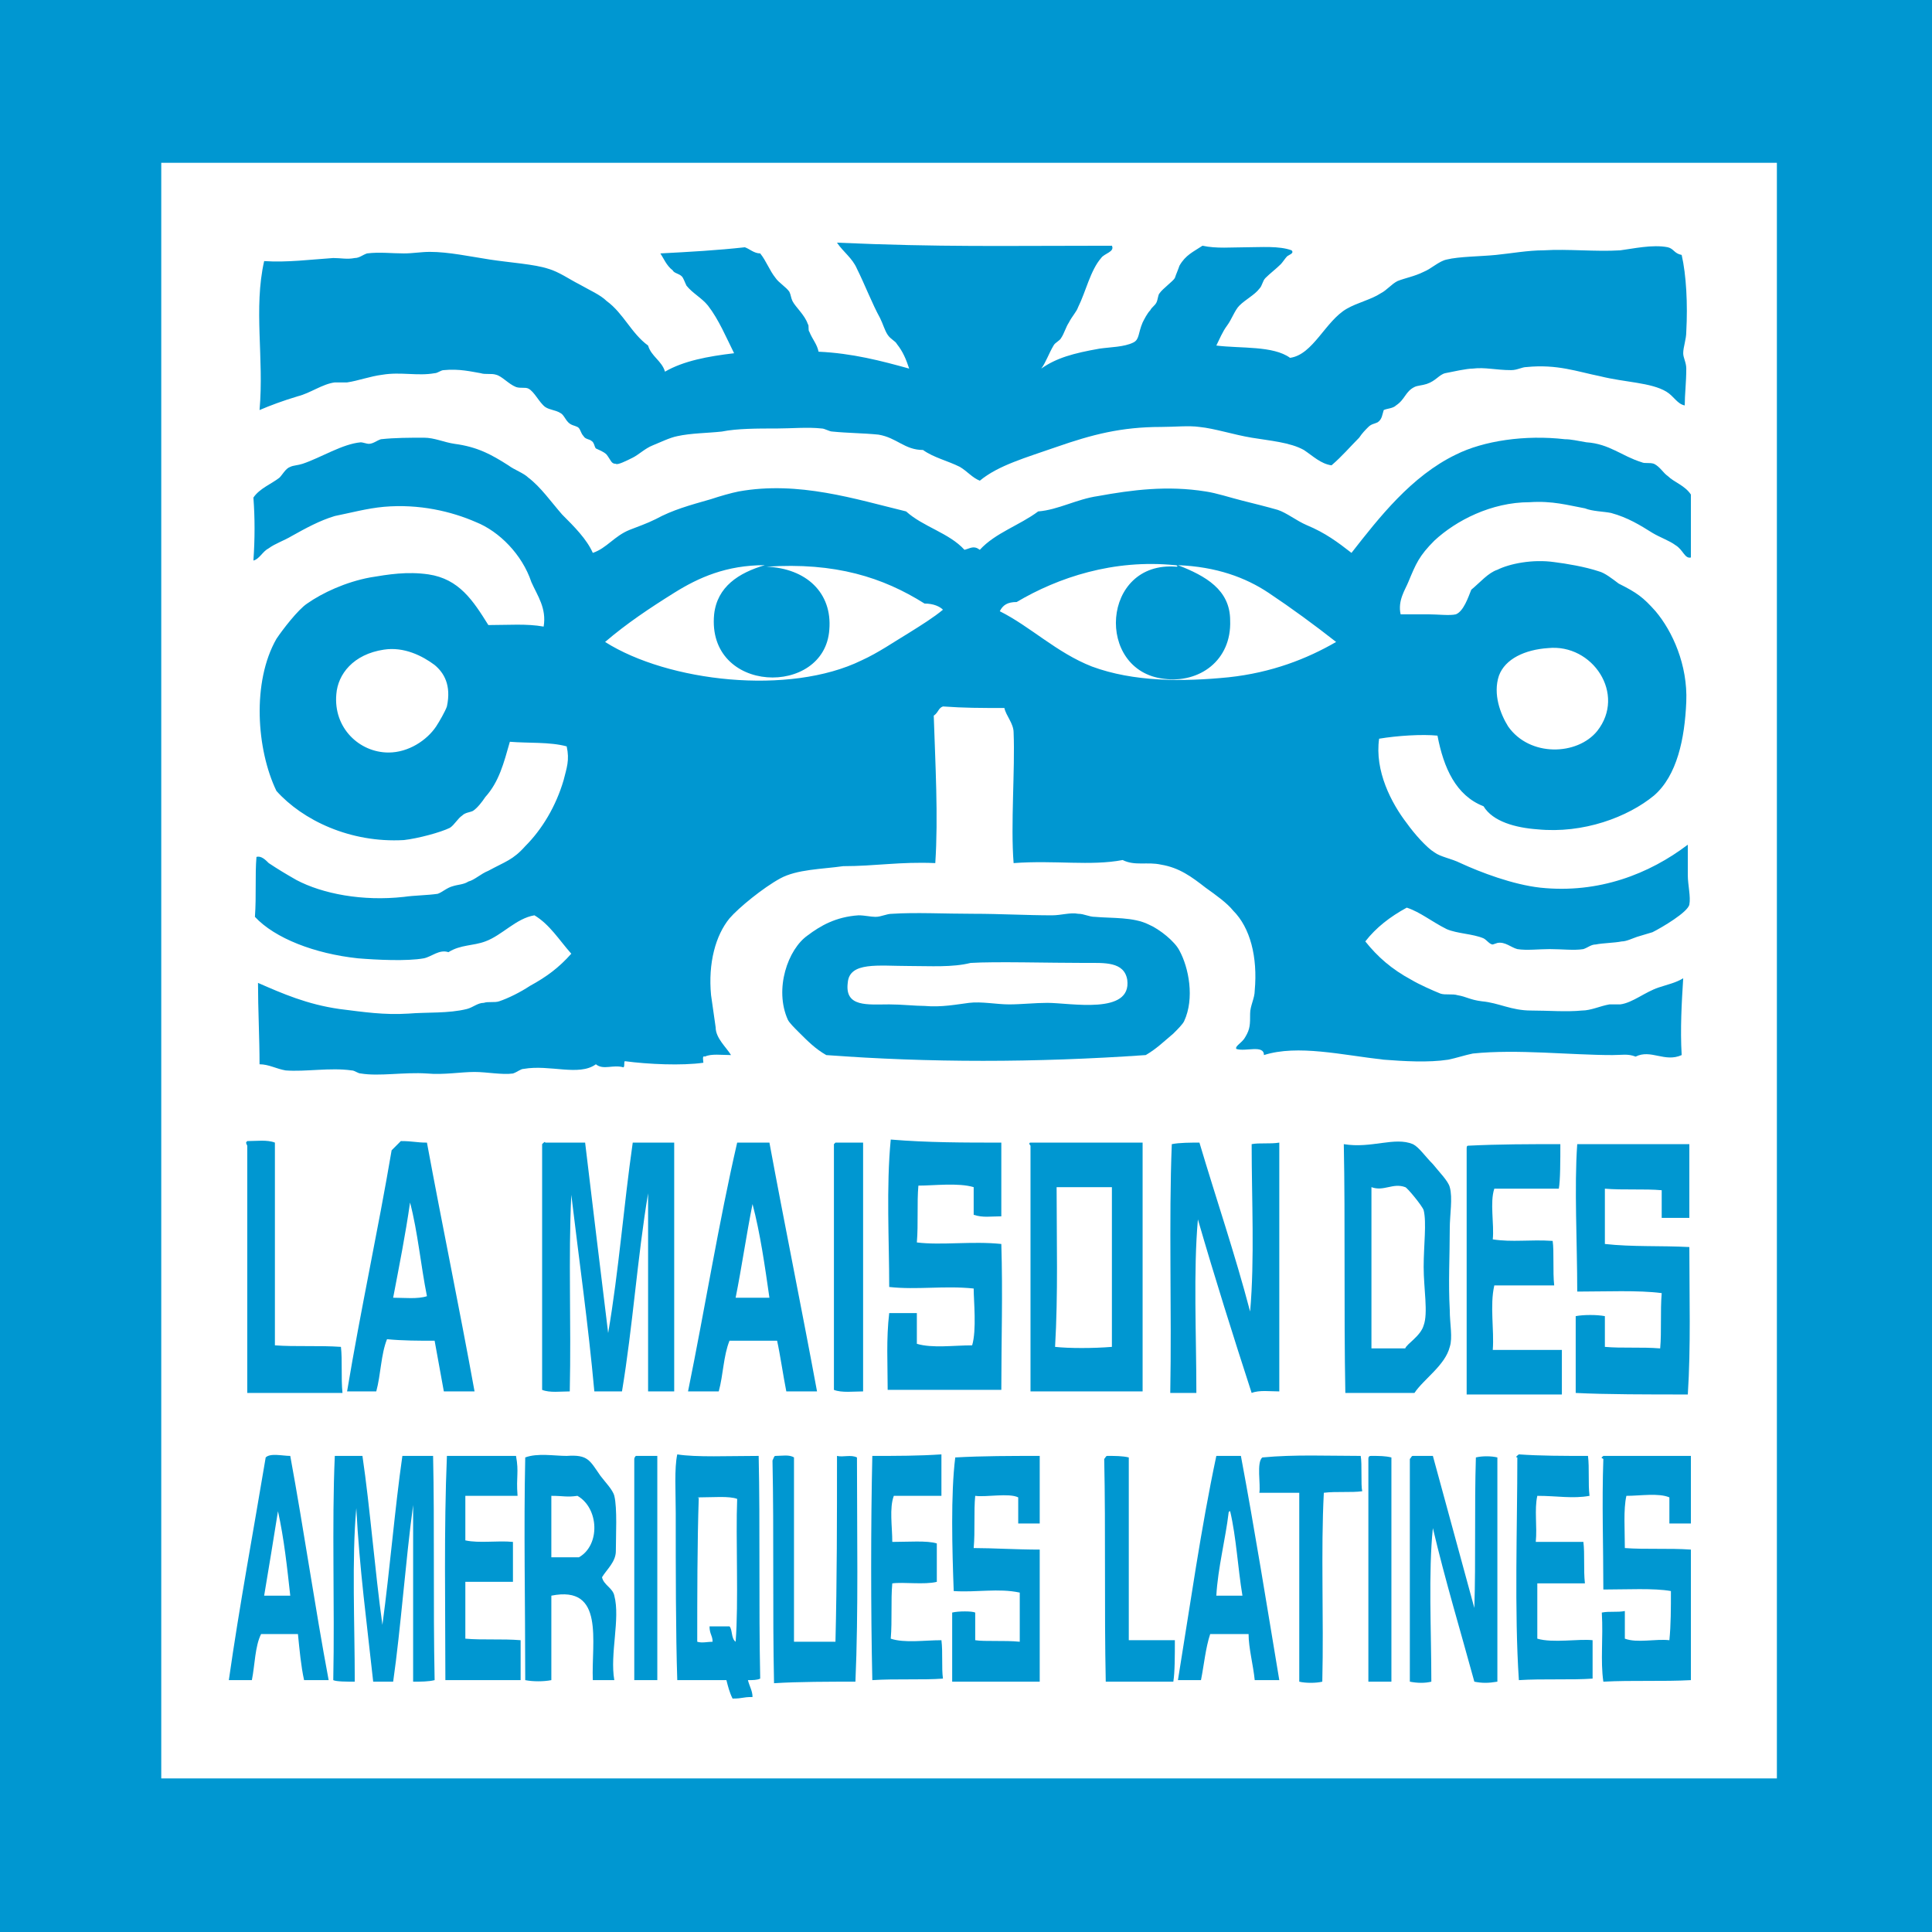 <svg version="1.0" id="Calque_1" xmlns="http://www.w3.org/2000/svg" xmlns:xlink="http://www.w3.org/1999/xlink" x="0px" y="0px"
	 viewBox="0 0 125.8 125.8" style="enable-background:new 0 0 125.8 125.8;" xml:space="preserve">
<path style="fill:#0097D1;" d="M0,0v125.8h125.8V0H0z M115.7,115.8H10.5V10.6h105.2V115.8z"/>
<path style="fill:#0097D1;" d="M72.4,16c0.2,0.4-0.5,0.5-0.7,0.8c-0.7,0.8-1,2.2-1.5,3.2c-0.1,0.3-0.4,0.6-0.6,1
	c-0.2,0.3-0.3,0.7-0.5,1c-0.1,0.2-0.4,0.3-0.5,0.5c-0.3,0.5-0.5,1.1-0.8,1.5c1-0.7,2.1-1,3.8-1.3c0.7-0.1,1.6-0.1,2.2-0.4
	c0.4-0.2,0.3-0.6,0.6-1.3c0.1-0.2,0.3-0.6,0.5-0.8c0.1-0.2,0.3-0.3,0.4-0.5s0.1-0.5,0.2-0.6c0.2-0.3,0.9-0.8,1-1
	c0.1-0.3,0.2-0.5,0.3-0.8c0.4-0.7,0.9-0.9,1.5-1.3c0.9,0.2,1.9,0.1,2.9,0.1c0.9,0,2.1-0.1,2.9,0.2c0.2,0.2-0.2,0.3-0.3,0.4
	c-0.1,0.1-0.3,0.4-0.4,0.5c-0.3,0.3-0.7,0.6-1,0.9c-0.2,0.2-0.2,0.5-0.4,0.7c-0.3,0.4-0.9,0.7-1.3,1.1c-0.3,0.3-0.5,0.9-0.8,1.3
	s-0.5,0.9-0.7,1.3c1.6,0.2,3.7,0,4.8,0.8c1.5-0.2,2.3-2.4,3.7-3.2c0.7-0.4,1.6-0.6,2.2-1c0.4-0.2,0.7-0.6,1.1-0.8
	c0.5-0.2,1.1-0.3,1.7-0.6c0.5-0.2,1-0.7,1.5-0.8c0.8-0.2,2.2-0.2,3.2-0.3c1-0.1,2.1-0.3,3.1-0.3c1.6-0.1,3.4,0.1,5,0
	c0.8-0.1,2.1-0.4,3.1-0.2c0.4,0.1,0.4,0.4,0.9,0.5c0.3,1.3,0.4,3.2,0.3,5c0,0.5-0.2,1-0.2,1.4c0,0.3,0.2,0.6,0.2,1
	c0,0.9-0.1,1.7-0.1,2.4c-0.5-0.1-0.7-0.6-1.2-0.9c-1-0.6-2.7-0.6-4.3-1c-1.5-0.3-2.8-0.8-4.8-0.6c-0.3,0-0.6,0.2-1,0.2
	c-1,0-1.7-0.2-2.5-0.1c-0.4,0-1.3,0.2-1.8,0.3c-0.4,0.1-0.6,0.5-1.2,0.7c-0.3,0.1-0.6,0.1-0.8,0.2c-0.6,0.3-0.6,0.8-1.2,1.2
	c-0.2,0.2-0.6,0.2-0.8,0.3C90,27,90,27.3,89.7,27.5c-0.2,0.1-0.4,0.1-0.6,0.3c-0.2,0.2-0.4,0.4-0.6,0.7c-0.6,0.6-1.1,1.2-1.8,1.8
	c-0.7-0.1-1.2-0.6-1.8-1c-0.9-0.5-2.2-0.6-3.4-0.8c-1.2-0.2-2.4-0.6-3.4-0.7c-0.7-0.1-1.6,0-2.5,0c-2.6,0-4.5,0.5-6.8,1.3
	c-2,0.7-3.8,1.2-5,2.2c-0.5-0.2-0.8-0.6-1.3-0.9c-0.8-0.4-1.7-0.6-2.4-1.1c-1.2,0-1.7-0.8-2.9-1c-1-0.1-2-0.1-3-0.2
	c-0.2,0-0.5-0.2-0.7-0.2c-0.9-0.1-2,0-2.9,0c-1.3,0-2.6,0-3.6,0.2c-0.9,0.1-2,0.1-2.9,0.3c-0.5,0.1-1.1,0.4-1.6,0.6
	s-0.9,0.6-1.3,0.8c-0.4,0.2-1,0.5-1.1,0.4c-0.3,0-0.3-0.2-0.6-0.6c-0.2-0.2-0.5-0.3-0.7-0.4c-0.1-0.1-0.1-0.4-0.3-0.5
	c-0.1-0.1-0.4-0.1-0.5-0.3c-0.2-0.2-0.2-0.5-0.4-0.6s-0.4-0.1-0.6-0.3c-0.2-0.2-0.3-0.5-0.5-0.6c-0.3-0.2-0.7-0.2-1-0.4
	c-0.4-0.3-0.7-1-1.1-1.2c-0.2-0.1-0.5,0-0.8-0.1c-0.5-0.2-0.9-0.7-1.3-0.8c-0.3-0.1-0.7,0-1-0.1c-0.6-0.1-1.4-0.3-2.4-0.2
	c-0.2,0-0.4,0.2-0.6,0.2c-1.1,0.2-2.2-0.1-3.4,0.1c-0.8,0.1-1.6,0.4-2.3,0.5c-0.3,0-0.6,0-0.8,0c-0.8,0.1-1.6,0.7-2.4,0.9
	c-1,0.3-1.8,0.6-2.5,0.9c0.3-3.4-0.4-6.6,0.3-9.7c1.5,0.1,3-0.1,4.5-0.2c0.5,0,0.9,0.1,1.4,0c0.3,0,0.5-0.2,0.8-0.3
	c0.8-0.1,1.6,0,2.4,0c0.6,0,1.1-0.1,1.7-0.1c1.2,0,2.6,0.3,3.9,0.5c1.3,0.2,2.9,0.3,3.8,0.6c0.7,0.2,1.4,0.7,2,1
	c0.7,0.4,1.4,0.7,1.8,1.1c1.1,0.8,1.6,2.1,2.7,2.9c0.2,0.7,0.9,1,1.1,1.7c1.2-0.7,2.8-1,4.5-1.2c-0.5-1-1-2.2-1.7-3.1
	c-0.4-0.5-1-0.8-1.4-1.3c-0.1-0.2-0.2-0.5-0.3-0.6c-0.2-0.2-0.5-0.2-0.6-0.4c-0.4-0.3-0.6-0.8-0.8-1.1c1.9-0.1,3.7-0.2,5.5-0.4
	c0.3,0.1,0.6,0.4,1,0.4c0.4,0.5,0.6,1.1,1,1.6c0.2,0.3,0.7,0.6,0.9,0.9c0.1,0.2,0.1,0.4,0.2,0.6c0.2,0.4,0.8,0.9,1,1.5
	c0.1,0.1,0,0.4,0.1,0.5c0.2,0.5,0.5,0.8,0.6,1.3c2.2,0.1,4.1,0.6,5.9,1.1c-0.2-0.6-0.4-1.1-0.8-1.6c-0.1-0.2-0.4-0.3-0.6-0.6
	c-0.2-0.3-0.3-0.7-0.5-1.1c-0.5-0.9-1-2.2-1.5-3.2c-0.3-0.7-0.9-1.1-1.3-1.7C61.3,16.1,65.2,16,72.4,16z"/>
<path style="fill:#0097D1;" d="M110.1,32.2c0,1.4,0,2.8,0,4.1c-0.4,0.1-0.5-0.5-1-0.8c-0.4-0.3-1-0.5-1.5-0.8
	c-0.8-0.5-1.6-1-2.7-1.3c-0.5-0.1-1.2-0.1-1.7-0.3c-1.1-0.2-2.1-0.5-3.6-0.4c-2.5,0-4.8,1.2-6.2,2.5c-1,1-1.2,1.5-1.7,2.7
	c-0.2,0.5-0.7,1.2-0.5,2.1c0.5,0,1.2,0,1.8,0c0.6,0,1.4,0.1,1.8,0c0.5-0.2,0.8-1.1,1-1.6c0.6-0.5,1.1-1.1,1.7-1.3
	c0.8-0.4,2.3-0.7,3.7-0.5c0.8,0.1,2,0.3,2.9,0.6c0.4,0.1,0.9,0.5,1.3,0.8c1.2,0.6,1.6,0.9,2.4,1.8c1.1,1.3,2.1,3.5,2,5.9
	s-0.6,4.8-2.1,6.1c-1.7,1.4-4.6,2.5-7.6,2.2c-1.4-0.1-2.9-0.5-3.5-1.5c-1.8-0.7-2.6-2.5-3-4.6c-1-0.1-2.6,0-3.8,0.2
	c-0.3,2.1,0.8,4.2,1.8,5.5c0.5,0.7,1.3,1.6,1.8,1.9c0.4,0.3,1.1,0.4,1.7,0.7c1.3,0.6,3.4,1.4,5.2,1.6c3.8,0.4,7.1-0.9,9.6-2.8
	c0,0.6,0,1.3,0,2c0,0.6,0.2,1.4,0.1,1.9s-1.8,1.5-2.4,1.8c-0.3,0.1-0.7,0.2-1,0.3s-0.7,0.3-1,0.3c-0.5,0.1-1.2,0.1-1.7,0.2
	c-0.3,0-0.5,0.2-0.8,0.3c-0.6,0.1-1.4,0-2.2,0c-0.7,0-1.5,0.1-2.1,0c-0.4-0.1-0.8-0.5-1.3-0.4l-0.3,0.1c-0.2,0-0.4-0.3-0.6-0.4
	c-0.7-0.3-1.7-0.3-2.4-0.6c-1-0.5-1.7-1.1-2.6-1.4c-1.1,0.6-2,1.3-2.7,2.2c0.8,1,1.7,1.8,3,2.5c0.5,0.3,1.4,0.7,1.9,0.9
	c0.3,0.1,0.8,0,1.1,0.1c0.6,0.1,0.8,0.3,1.6,0.4c1.1,0.1,1.9,0.6,3.2,0.6c1.1,0,2.3,0.1,3.3,0c0.6,0,1.2-0.3,1.8-0.4
	c0.2,0,0.5,0,0.7,0c0.8-0.1,1.6-0.8,2.5-1.1c0.6-0.2,1.1-0.3,1.6-0.6c-0.1,1.6-0.2,3.3-0.1,5c-1.1,0.5-2-0.4-3,0.1
	c-0.5-0.2-0.9-0.1-1.5-0.1c-2.8,0-6.2-0.4-9.1-0.1c-0.5,0.1-1.1,0.3-1.6,0.4c-1.3,0.2-2.9,0.1-4.2,0c-2.7-0.3-5.6-1-7.8-0.3
	c0-0.7-1.2-0.2-1.8-0.4c-0.1-0.2,0.4-0.4,0.6-0.8c0.3-0.5,0.3-0.8,0.3-1.5c0-0.5,0.3-1,0.3-1.5c0.2-2.2-0.3-4.1-1.4-5.2
	c-0.4-0.5-1.1-1-1.8-1.5c-0.9-0.7-1.7-1.3-2.9-1.5c-0.9-0.2-1.7,0.1-2.5-0.3c-2.1,0.4-4.4,0-7.1,0.2c-0.2-2.5,0.1-6.1,0-8.5
	c0-0.6-0.5-1.1-0.6-1.6c-1.6,0-2.6,0-4-0.1c-0.3,0.1-0.3,0.4-0.6,0.6c0.1,3.1,0.3,6.6,0.1,9.6c-2.3-0.1-3.9,0.2-6,0.2
	c-1.4,0.2-3,0.2-4.1,0.8s-2.7,1.9-3.3,2.6c-0.9,1.1-1.4,2.9-1.2,5c0.1,0.7,0.2,1.4,0.3,2.1c0,0.7,0.7,1.3,1,1.8
	c-0.6,0-1.3-0.1-1.7,0.1c-0.2-0.1-0.1,0.3-0.1,0.4c-1.4,0.2-3.6,0.1-5.1-0.1c-0.1,0,0,0.3-0.1,0.4c-0.7-0.2-1.3,0.2-1.8-0.2
	c-1.1,0.8-3,0-4.7,0.3c-0.2,0-0.4,0.2-0.7,0.3c-0.7,0.1-1.7-0.1-2.5-0.1c-0.9,0-2,0.2-3.1,0.1c-1.5-0.1-3.1,0.2-4.3,0
	c-0.2,0-0.4-0.2-0.6-0.2c-1.4-0.2-3,0.1-4.3,0c-0.6-0.1-1.1-0.4-1.7-0.4c0-1.7-0.1-3.6-0.1-5.3c1.6,0.7,3.2,1.4,5.3,1.7
	c1.6,0.2,2.9,0.4,4.5,0.3c1.2-0.1,2.6,0,3.8-0.3c0.4-0.1,0.7-0.4,1.1-0.4c0.3-0.1,0.7,0,1-0.1c0.6-0.2,1.4-0.6,2-1
	c1.1-0.6,1.9-1.2,2.7-2.1c-0.8-0.9-1.4-1.9-2.4-2.5c-1.2,0.2-2.1,1.3-3.2,1.7c-0.8,0.3-1.6,0.2-2.4,0.7c-0.6-0.2-1.1,0.3-1.6,0.4
	c-1.1,0.2-3.1,0.1-4.3,0c-2.8-0.3-5.4-1.3-6.7-2.7c0.1-1.4,0-2.7,0.1-3.9c0.3-0.1,0.6,0.2,0.8,0.4c0.6,0.4,1.1,0.7,1.8,1.1
	c1.7,0.9,4.3,1.4,7,1.1c0.7-0.1,1.5-0.1,2.2-0.2c0.3-0.1,0.6-0.4,1-0.5c0.3-0.1,0.7-0.1,1-0.3c0.4-0.1,0.8-0.5,1.3-0.7
	c1.1-0.6,1.6-0.7,2.4-1.6c1.1-1.1,2-2.6,2.5-4.3c0.2-0.8,0.4-1.3,0.2-2.2c-1.1-0.3-2.5-0.2-3.7-0.3c-0.4,1.4-0.7,2.6-1.6,3.6
	c-0.2,0.3-0.5,0.7-0.8,0.9c-0.2,0.1-0.5,0.1-0.7,0.3c-0.3,0.2-0.5,0.6-0.8,0.8c-0.6,0.3-2.1,0.7-3,0.8c-3.5,0.2-6.6-1.3-8.3-3.2
	c-1.3-2.7-1.6-7.1,0-9.9c0.4-0.6,1.4-1.9,2-2.3c1-0.7,2.5-1.4,4.1-1.7c1.2-0.2,2.4-0.4,3.8-0.2c2,0.3,2.9,1.7,3.9,3.3
	c1.3,0,2.5-0.1,3.6,0.1c0.2-1.2-0.4-2-0.8-2.9C34,36.1,32.5,34.6,31,34c-1.6-0.7-3.7-1.2-6-1c-1.1,0.1-2.2,0.4-3.2,0.6
	c-1,0.3-1.9,0.8-2.8,1.3c-0.5,0.3-1.1,0.5-1.5,0.8c-0.4,0.2-0.6,0.7-1,0.8c0.1-1.4,0.1-2.8,0-4.1c0.4-0.6,1.2-0.9,1.7-1.3
	c0.2-0.2,0.4-0.6,0.7-0.7c0.2-0.1,0.5-0.1,0.8-0.2c1.2-0.4,2.6-1.3,3.8-1.4c0.1,0,0.4,0.1,0.5,0.1c0.3,0,0.5-0.2,0.8-0.3
	c0.9-0.1,1.9-0.1,2.8-0.1c0.7,0,1.3,0.3,2,0.4c1.5,0.2,2.4,0.7,3.5,1.4c0.4,0.3,1,0.5,1.3,0.8c0.8,0.6,1.5,1.6,2.2,2.4
	c0.8,0.8,1.6,1.6,2,2.5c0.9-0.3,1.4-1.1,2.4-1.5c0.5-0.2,1.1-0.4,1.7-0.7c1.1-0.6,2.2-0.9,3.6-1.3c0.6-0.2,1.3-0.4,1.8-0.5
	c3.9-0.7,7.6,0.5,10.9,1.3c1.1,1,2.8,1.4,3.8,2.5c0.4-0.1,0.6-0.3,1,0c1-1.1,2.6-1.6,3.8-2.5c1.3-0.1,2.5-0.8,3.9-1
	c2.2-0.4,4.5-0.7,7-0.3c0.7,0.1,1.6,0.4,2.4,0.6c0.8,0.2,1.6,0.4,2.3,0.6c0.6,0.2,1.2,0.7,1.9,1c1.2,0.5,2,1.1,2.9,1.8
	c1.8-2.3,3.9-5,6.8-6.4c1.8-0.9,4.5-1.3,7.1-1c0.4,0,0.8,0.1,1.4,0.2c1.5,0.1,2.3,0.9,3.6,1.3c0.2,0.1,0.5,0,0.8,0.1
	c0.4,0.2,0.6,0.6,0.9,0.8C109,31.4,109.7,31.6,110.1,32.2z M80.1,40.4c0.1,2.6-2,4.1-4.3,3.8c-4.5-0.5-4.1-7.7,0.8-7.3
	c0.1,0,0.1-0.1-0.1-0.1c-4-0.4-7.6,0.8-10.3,2.4c-0.6,0-0.9,0.2-1.1,0.6c2,1,3.7,2.7,6,3.6c2.7,1,5.9,1,8.9,0.7
	c2.8-0.3,5.1-1.2,7-2.3c-1.4-1.1-2.9-2.2-4.4-3.2s-3.4-1.7-5.9-1.8C78.5,37.5,80.1,38.4,80.1,40.4z M60.2,39.3
	c-2.7-1.7-5.8-2.7-10.3-2.4c2.6,0.1,4.3,1.7,4.1,4.1c-0.3,4.4-8,4.2-7.5-1c0.2-1.8,1.6-2.7,3.3-3.2c-2.5,0-4.3,0.8-5.9,1.8
	c-1.6,1-3.1,2-4.5,3.2c4.1,2.6,12,3.5,16.7,1.2c1.1-0.5,2.1-1.2,3.1-1.8c0.8-0.5,1.6-1,2.2-1.5C61.2,39.5,60.8,39.3,60.2,39.3z
	 M97.6,44c-0.4,1.2,0.1,2.5,0.6,3.3c1.4,2,4.5,1.9,5.8,0.3c1.9-2.4-0.3-5.7-3.2-5.4C99.3,42.3,98,42.9,97.6,44z M21.9,45.2
	c-0.2,2.2,1.5,3.8,3.4,3.8c1.3,0,2.5-0.8,3.1-1.7c0.2-0.3,0.6-1,0.7-1.3c0.3-1.4-0.2-2.2-0.8-2.7c-0.8-0.6-2-1.2-3.3-1
	C23,42.6,22,43.9,21.9,45.2z"/>
<path style="fill:#0097D1;" d="M74.6,68.7c-7.2,0.5-14.1,0.5-20.8,0c-0.7-0.4-1.2-0.9-1.8-1.5c-0.3-0.3-0.6-0.6-0.7-0.8
	c-0.9-2,0-4.6,1.3-5.5c0.8-0.6,1.8-1.2,3.3-1.3c0.4,0,0.8,0.1,1.1,0.1c0.4,0,0.7-0.2,1.1-0.2c1.5-0.1,3.4,0,5.3,0
	c1.7,0,3.5,0.1,5.1,0.1c0.6,0,1.2-0.2,1.7-0.1c0.4,0,0.7,0.2,1.1,0.2c1.1,0.1,2.5,0,3.5,0.5c0.7,0.3,1.7,1.1,2,1.7
	c0.6,1.1,1,3.1,0.3,4.6c-0.1,0.2-0.4,0.5-0.7,0.8C75.8,67.8,75.3,68.3,74.6,68.7z M59.2,62.9c-2,0-3.9-0.3-4,1.1
	c-0.2,1.6,1.3,1.4,2.7,1.4c0.8,0,1.7,0.1,2.3,0.1c1.1,0.1,2.1-0.1,2.9-0.2c0.8-0.1,1.8,0.1,2.6,0.1s1.7-0.1,2.5-0.1
	c1.5,0,5.5,0.8,5.2-1.5c-0.2-1.2-1.5-1.1-2.7-1.1c-2.4,0-5.9-0.1-7.5,0C62,63,60.6,62.9,59.2,62.9z"/>
<path style="fill:#0097D1;" d="M16.1,74.3c0.6,0,1.3-0.1,1.8,0.1c0,4.4,0,9,0,13.2c1.3,0.1,2.9,0,4.3,0.1c0.1,0.9,0,2,0.1,3
	c-2.1,0-4.2,0-6.2,0c0-5.4,0-10.7,0-16.1C16,74.4,16,74.4,16.1,74.3z"/>
<path style="fill:#0097D1;" d="M27.8,74.4c1,5.4,2.1,10.7,3.1,16.2c-0.7,0-1.3,0-2,0c-0.2-1.1-0.4-2.2-0.6-3.3c-1,0-2.1,0-3.1-0.1
	c-0.4,1-0.4,2.3-0.7,3.4c-0.6,0-1.3,0-1.9,0c0.9-5.4,2-10.4,2.9-15.7c0.2-0.2,0.4-0.4,0.6-0.6C26.9,74.3,27.1,74.4,27.8,74.4z
	 M25.6,84.5c0.7,0,1.6,0.1,2.2-0.1c-0.4-2-0.6-4.2-1.1-6.1C26.4,80.4,26,82.4,25.6,84.5z"/>
<path style="fill:#0097D1;" d="M35.5,74.4c0.9,0,1.7,0,2.6,0c0.5,4.2,1,8.3,1.5,12.4c0.7-4.1,1-8.2,1.6-12.4c0.9,0,1.8,0,2.7,0
	c0,5.4,0,10.8,0,16.2c-0.6,0-1.1,0-1.7,0c0-4.3,0-8.6,0-12.9c-0.7,4.2-1,8.7-1.7,12.9c-0.6,0-1.2,0-1.8,0c-0.4-4.4-1-8.6-1.5-12.8
	c-0.2,4.2,0,8.2-0.1,12.8c-0.6,0-1.3,0.1-1.8-0.1c0-5.3,0-10.7,0-16C35.4,74.4,35.5,74.3,35.5,74.4z"/>
<path style="fill:#0097D1;" d="M92.1,90.7c-1.5,0-3,0-4.5,0c-0.1-5.3,0-11.2-0.1-16.2c1.8,0.3,3.3-0.5,4.5,0
	c0.4,0.2,0.8,0.8,1.3,1.3c0.4,0.5,1,1.1,1.1,1.5c0.2,0.7,0,1.8,0,2.7c0,1.8-0.1,3.5,0,5.3c0,0.9,0.2,1.8,0,2.4
	C94.1,88.9,92.7,89.8,92.1,90.7z M92.7,86.3c0.3-0.8,0-2.4,0-3.8s0.2-2.9,0-3.7c-0.1-0.3-1.1-1.5-1.2-1.5c-0.8-0.3-1.4,0.3-2.2,0
	c0,3.5,0,7,0,10.5c0.7,0,1.4,0,2.2,0C91.6,87.5,92.5,87,92.7,86.3z"/>
<path style="fill:#0097D1;" d="M50.1,74.4c1,5.4,2.1,10.8,3.1,16.2c-0.7,0-1.3,0-2,0c-0.2-1-0.4-2.4-0.6-3.3c-1,0-2.1,0-3.1,0
	c-0.4,1-0.4,2.2-0.7,3.3c-0.7,0-1.3,0-2,0c1.1-5.4,2-11,3.2-16.2C48.8,74.4,49.4,74.4,50.1,74.4z M47.9,84.5c0.7,0,1.4,0,2.2,0
	c-0.3-2.1-0.6-4.2-1.1-6.1C48.6,80.4,48.3,82.5,47.9,84.5z"/>
<path style="fill:#0097D1;" d="M54.4,74.4c0.6,0,1.2,0,1.8,0c0,5.4,0,10.8,0,16.2c-0.6,0-1.4,0.1-1.9-0.1c0-5.3,0-10.7,0-16
	C54.3,74.5,54.4,74.4,54.4,74.4z"/>
<path style="fill:#0097D1;" d="M65.2,74.4c0,1.6,0,3.2,0,4.8c-0.7,0-1.2,0.1-1.8-0.1c0-0.4,0-1.2,0-1.8c-1-0.3-2.6-0.1-3.6-0.1
	c-0.1,1.1,0,2.5-0.1,3.7c1.6,0.2,3.6-0.1,5.5,0.1c0.1,3.3,0,6.2,0,9.5c-2.5,0-4.9,0-7.4,0c0-1.7-0.1-3.3,0.1-5c0.6,0,1.2,0,1.8,0
	c0,0.7,0,1.4,0,2c1,0.3,2.4,0.1,3.6,0.1c0.3-1,0.1-2.9,0.1-3.7c-1.9-0.2-3.7,0.1-5.5-0.1c0-3-0.2-6.5,0.1-9.6
	C60.4,74.4,62.8,74.4,65.2,74.4z"/>
<path style="fill:#0097D1;" d="M67.1,74.4c2.4,0,4.8,0,7.3,0c0,5.4,0,10.8,0,16.2c-2.4,0-4.9,0-7.3,0c0-5.3,0-10.7,0-16
	C67,74.5,67,74.4,67.1,74.4z M68.8,77.3c0,3.4,0.1,7-0.1,10.4c0.9,0.1,2.5,0.1,3.7,0c0-3.5,0-6.9,0-10.4
	C71.1,77.3,70.1,77.3,68.8,77.3z"/>
<path style="fill:#0097D1;" d="M78.1,74.4c1.1,3.7,2.3,7.2,3.3,11c0.3-3.4,0.1-7.3,0.1-10.9c0.5-0.1,1.2,0,1.8-0.1
	c0,5.4,0,10.8,0,16.2c-0.6,0-1.3-0.1-1.8,0.1c-1.2-3.7-2.4-7.5-3.5-11.3c-0.3,3.4-0.1,7.5-0.1,11.3c-0.6,0-1.1,0-1.7,0
	c0.1-5.4-0.1-11.2,0.1-16.2C76.8,74.4,77.5,74.4,78.1,74.4z"/>
<path style="fill:#0097D1;" d="M101.6,74.5c0,1,0,2.4-0.1,2.9c-1.4,0-2.8,0-4.2,0c-0.3,0.9,0,2.3-0.1,3.3c1.3,0.2,2.4,0,3.9,0.1
	c0.1,0.7,0,2,0.1,2.9c-1.3,0-2.6,0-3.9,0c-0.3,1.3,0,2.9-0.1,4.2c1.5,0,3,0,4.5,0c0,1,0,1.9,0,2.9c-2.1,0-4.2,0-6.2,0
	c0-5.3,0-10.7,0-16c0-0.1,0-0.2,0.1-0.2C97.6,74.5,99.6,74.5,101.6,74.5z"/>
<path style="fill:#0097D1;" d="M102.7,74.5c2.4,0,4.8,0,7.3,0c0,1.6,0,3.2,0,4.8c-0.6,0-1.2,0-1.8,0c0-0.6,0-1.2,0-1.8
	c-1.1-0.1-2.5,0-3.7-0.1c0,1.2,0,2.4,0,3.6c1.8,0.2,3.6,0.1,5.5,0.2c0,3.2,0.1,6.5-0.1,9.6c-2.5,0-5.4,0-7.3-0.1c0-1.6,0-3.6,0-5
	c0.5-0.1,1.4-0.1,1.9,0c0,0.7,0,1.4,0,2c1.1,0.1,2.4,0,3.6,0.1c0.1-1.1,0-2.4,0.1-3.6c-1.5-0.2-3.7-0.1-5.5-0.1
	C102.7,80.9,102.5,77.3,102.7,74.5z"/>
<path style="fill:#0097D1;" d="M39.2,102.7c0.1,0.5,0.7,0.7,0.8,1.2c0.4,1.5-0.3,3.8,0,5.5c-0.5,0-0.9,0-1.4,0
	c-0.1-2.5,0.8-6.2-2.7-5.5c0,1.8,0,3.7,0,5.5c-0.5,0.1-1.2,0.1-1.7,0c0-5-0.1-9.9,0-14.5c0.8-0.3,1.9-0.1,2.7-0.1
	c1.4-0.1,1.5,0.3,2.2,1.3c0.3,0.4,0.8,0.9,0.9,1.3c0.2,0.8,0.1,2.6,0.1,3.6C40.1,101.7,39.5,102.2,39.2,102.7z M35.9,97.4
	c0,1.3,0,2.7,0,4c0.6,0,1.2,0,1.8,0c1.4-0.8,1.3-3.2-0.1-4C36.9,97.5,36.7,97.4,35.9,97.4z"/>
<path style="fill:#0097D1;" d="M61.3,94.7c0,0.9,0,1.8,0,2.7c-1,0-2,0-3.1,0c-0.3,0.8-0.1,2-0.1,3c1,0,2.3-0.1,2.9,0.1
	c0,0.8,0,1.7,0,2.5c-0.8,0.2-2.2,0-2.9,0.1c-0.1,1.1,0,2.4-0.1,3.6c0.9,0.3,2.2,0.1,3.3,0.1c0.1,0.8,0,1.8,0.1,2.5
	c-1.3,0.1-3.1,0-4.6,0.1c-0.1-4.5-0.1-10.2,0-14.6C58.4,94.8,59.8,94.8,61.3,94.7z"/>
<path style="fill:#0097D1;" d="M18.9,94.8c0.9,4.9,1.6,9.8,2.5,14.6c-0.5,0-1.1,0-1.6,0c-0.2-0.9-0.3-2-0.4-3c-0.8,0-1.6,0-2.4,0
	c-0.4,0.8-0.4,2-0.6,3c-0.5,0-1,0-1.5,0c0.7-4.9,1.6-9.7,2.4-14.5C17.6,94.6,18.4,94.8,18.9,94.8z M17.2,103.9c0.6,0,1.1,0,1.7,0
	c-0.2-1.8-0.4-3.7-0.8-5.5C17.8,100.3,17.5,102.1,17.2,103.9z"/>
<path style="fill:#0097D1;" d="M50.5,94.8c0.4,0,0.9-0.1,1.2,0.1c0,4,0,8,0,12c0.9,0,1.8,0,2.7,0c0.1-4,0.1-8.1,0.1-12.1
	c0.4,0.1,0.9-0.1,1.3,0.1c0,4.9,0.1,10-0.1,14.6c-1.7,0-3.7,0-5.3,0.1c-0.1-4.7,0-9.7-0.1-14.5C50.4,94.9,50.4,94.8,50.5,94.8z"/>
<path style="fill:#0097D1;" d="M67.7,94.8c0,1.5,0,2.9,0,4.4c-0.5,0-0.9,0-1.4,0c0-0.4,0-1.3,0-1.7c-0.6-0.3-2.1,0-2.8-0.1
	c-0.1,1,0,2.3-0.1,3.4c1.2,0,2.8,0.1,4.3,0.1c0,2.9,0,5.7,0,8.6c-1.9,0-3.8,0-5.7,0c0-1.5,0-3,0-4.5c0.4-0.1,1.3-0.1,1.5,0
	c0,0.6,0,1.2,0,1.8c0.6,0.1,1.9,0,2.9,0.1c0-0.8,0-2.4,0-3.2c-1.4-0.3-2.8,0-4.3-0.1c-0.1-2.7-0.2-6.3,0.1-8.7
	C64,94.8,65.8,94.8,67.7,94.8z"/>
<path style="fill:#0097D1;" d="M72.1,94.8c0.5,0,1,0,1.4,0.1c0,4,0,7.9,0,11.9c1,0,2,0,3,0c0,1,0,2.1-0.1,2.7c-1.5,0-2.9,0-4.4,0
	c-0.1-4.7,0-9.9-0.1-14.5C72,94.9,72,94.8,72.1,94.8z"/>
<path style="fill:#0097D1;" d="M80.8,94.8c0.9,4.8,1.7,9.8,2.5,14.6c-0.5,0-1.1,0-1.6,0c-0.1-1-0.4-2.1-0.4-3c-0.8,0-1.7,0-2.5,0
	c-0.3,0.9-0.4,2-0.6,3c-0.5,0-1,0-1.5,0c0.8-4.9,1.5-9.9,2.5-14.6C79.8,94.8,80.5,94.8,80.8,94.8z M79.2,103.9c0.6,0,1.1,0,1.7,0
	c-0.3-1.8-0.4-3.8-0.8-5.5c0,0-0.1,0-0.1,0.1C79.8,100.2,79.3,102.1,79.2,103.9z"/>
<path style="fill:#0097D1;" d="M88.6,94.8c0.1,0.5,0,1.9,0.1,2.3c-0.7,0.1-1.7,0-2.5,0.1c-0.2,3.8,0,8.1-0.1,12.3
	c-0.4,0.1-1.1,0.1-1.5,0c0-4.1,0-8.2,0-12.3c-0.9,0-1.7,0-2.6,0c0.1-0.5-0.2-2,0.2-2.3C84.3,94.7,86.5,94.8,88.6,94.8z"/>
<path style="fill:#0097D1;" d="M89.3,94.8c0.5,0,0.9,0,1.3,0.1c0,4.9,0,9.7,0,14.6c-0.6,0-1.1,0-1.5,0c0-4.8,0-9.7,0-14.5
	C89.1,94.8,89.2,94.8,89.3,94.8z"/>
<path style="fill:#0097D1;" d="M92,94.8c0.4,0,0.9,0,1.3,0c0.9,3.3,1.8,6.6,2.7,9.9c0.1-3.1,0-6.6,0.1-9.8c0.4-0.1,1-0.1,1.4,0
	c0,4.9,0,9.7,0,14.6c-0.6,0.1-1,0.1-1.5,0c-0.9-3.3-1.9-6.6-2.7-10c-0.3,2.9-0.1,6.7-0.1,10c-0.4,0.1-0.9,0.1-1.4,0
	c0-4.8,0-9.6,0-14.5C91.9,94.9,91.9,94.8,92,94.8z"/>
<path style="fill:#0097D1;" d="M23.6,94.8c0.5,3.4,0.8,7.4,1.3,11c0.5-3.7,0.8-7.5,1.3-11c0.7,0,1.4,0,2,0c0.1,4.4,0,9.7,0.1,14.6
	c-0.4,0.1-0.9,0.1-1.4,0.1c0-3.8,0-7.7,0-11.5c-0.5,3.7-0.8,8-1.3,11.5c-0.5,0-1.1,0-1.3,0c-0.4-3.7-0.9-7.4-1.1-11.3
	c-0.3,3.3-0.1,7.6-0.1,11.3c-0.5,0-1.2,0-1.4-0.1c0.1-4.9-0.1-10.1,0.1-14.6C22.2,94.8,22.9,94.8,23.6,94.8z"/>
<path style="fill:#0097D1;" d="M33.6,94.8c0.2,1.1,0,1.3,0.1,2.6c-1.1,0-2.3,0-3.4,0c0,1,0,2,0,2.9c0.9,0.2,2.1,0,3.1,0.1
	c0,0.9,0,1.7,0,2.6c-1,0-2.1,0-3.1,0c0,1.2,0,2.5,0,3.7c1.1,0.1,2.4,0,3.6,0.1c0,0.9,0,1.7,0,2.6c-1.6,0-3.3,0-4.9,0
	c0-4.8-0.1-9.8,0.1-14.6C30.6,94.8,32.1,94.8,33.6,94.8z"/>
<path style="fill:#0097D1;" d="M41.4,94.8c0.5,0,0.9,0,1.4,0c0,4.9,0,9.7,0,14.6c-0.5,0-1,0-1.5,0c0-4.8,0-9.6,0-14.4
	C41.3,95,41.3,94.9,41.4,94.8z"/>
<path style="fill:#0097D1;" d="M49.4,94.8c0.1,4.5,0,9.7,0.1,14.5c-0.2,0.1-0.5,0.1-0.8,0.1c0.1,0.4,0.3,0.7,0.3,1.1
	c-0.7,0-0.6,0.1-1.3,0.1c-0.2-0.4-0.3-0.8-0.4-1.2c-1.1,0-2.2,0-3.2,0c-0.1-3-0.1-7.3-0.1-10.9c0-1.3-0.1-2.9,0.1-3.8
	C45.3,94.9,47.5,94.8,49.4,94.8z M45.5,97.5C45.4,97.5,45.4,97.6,45.5,97.5c-0.1,2.9-0.1,6.6-0.1,9.4c0.3,0.1,0.7,0,1,0
	c0-0.4-0.2-0.5-0.2-1c0.4,0,0.9,0,1.3,0c0.2,0.2,0.1,0.8,0.4,1c0.2-2.5,0-6.8,0.1-9.3C47.5,97.4,46.4,97.5,45.5,97.5z"/>
<path style="fill:#0097D1;" d="M103.4,94.8c0.1,0.8,0,1.8,0.1,2.6c-1.1,0.2-2.1,0-3.4,0c-0.2,0.9,0,2-0.1,3c1.1,0,2,0,3.1,0
	c0.1,0.8,0,1.8,0.1,2.7c-1,0-2.1,0-3.1,0c0,1.3,0,2.7,0,3.6c1,0.3,2.7,0,3.6,0.1c0,0.9,0,1.7,0,2.5c-1.3,0.1-3.3,0-4.8,0.1
	c-0.3-4.5-0.1-10.1-0.1-14.5c-0.2,0,0.1-0.2,0.1-0.2C100.3,94.8,101.8,94.8,103.4,94.8z"/>
<path style="fill:#0097D1;" d="M104.4,94.8c1.9,0,3.8,0,5.7,0c0,1.5,0,2.9,0,4.4c-0.5,0-0.9,0-1.4,0c0-0.6,0-1.1,0-1.7
	c-0.7-0.3-1.9-0.1-2.8-0.1c-0.2,0.9-0.1,2.2-0.1,3.4c1.3,0.1,2.9,0,4.3,0.1c0,2.8,0,5.7,0,8.5c-1.8,0.1-3.8,0-5.7,0.1
	c-0.2-1.4,0-2.8-0.1-4.5c0.5-0.1,1,0,1.5-0.1c0,0.6,0,1.2,0,1.8c0.8,0.3,2,0,2.9,0.1c0.1-1,0.1-2.1,0.1-3.2
	c-1.1-0.2-2.9-0.1-4.4-0.1c0-2.9-0.1-5.6,0-8.5C104.2,94.9,104.3,94.9,104.4,94.8z"/>
</svg>